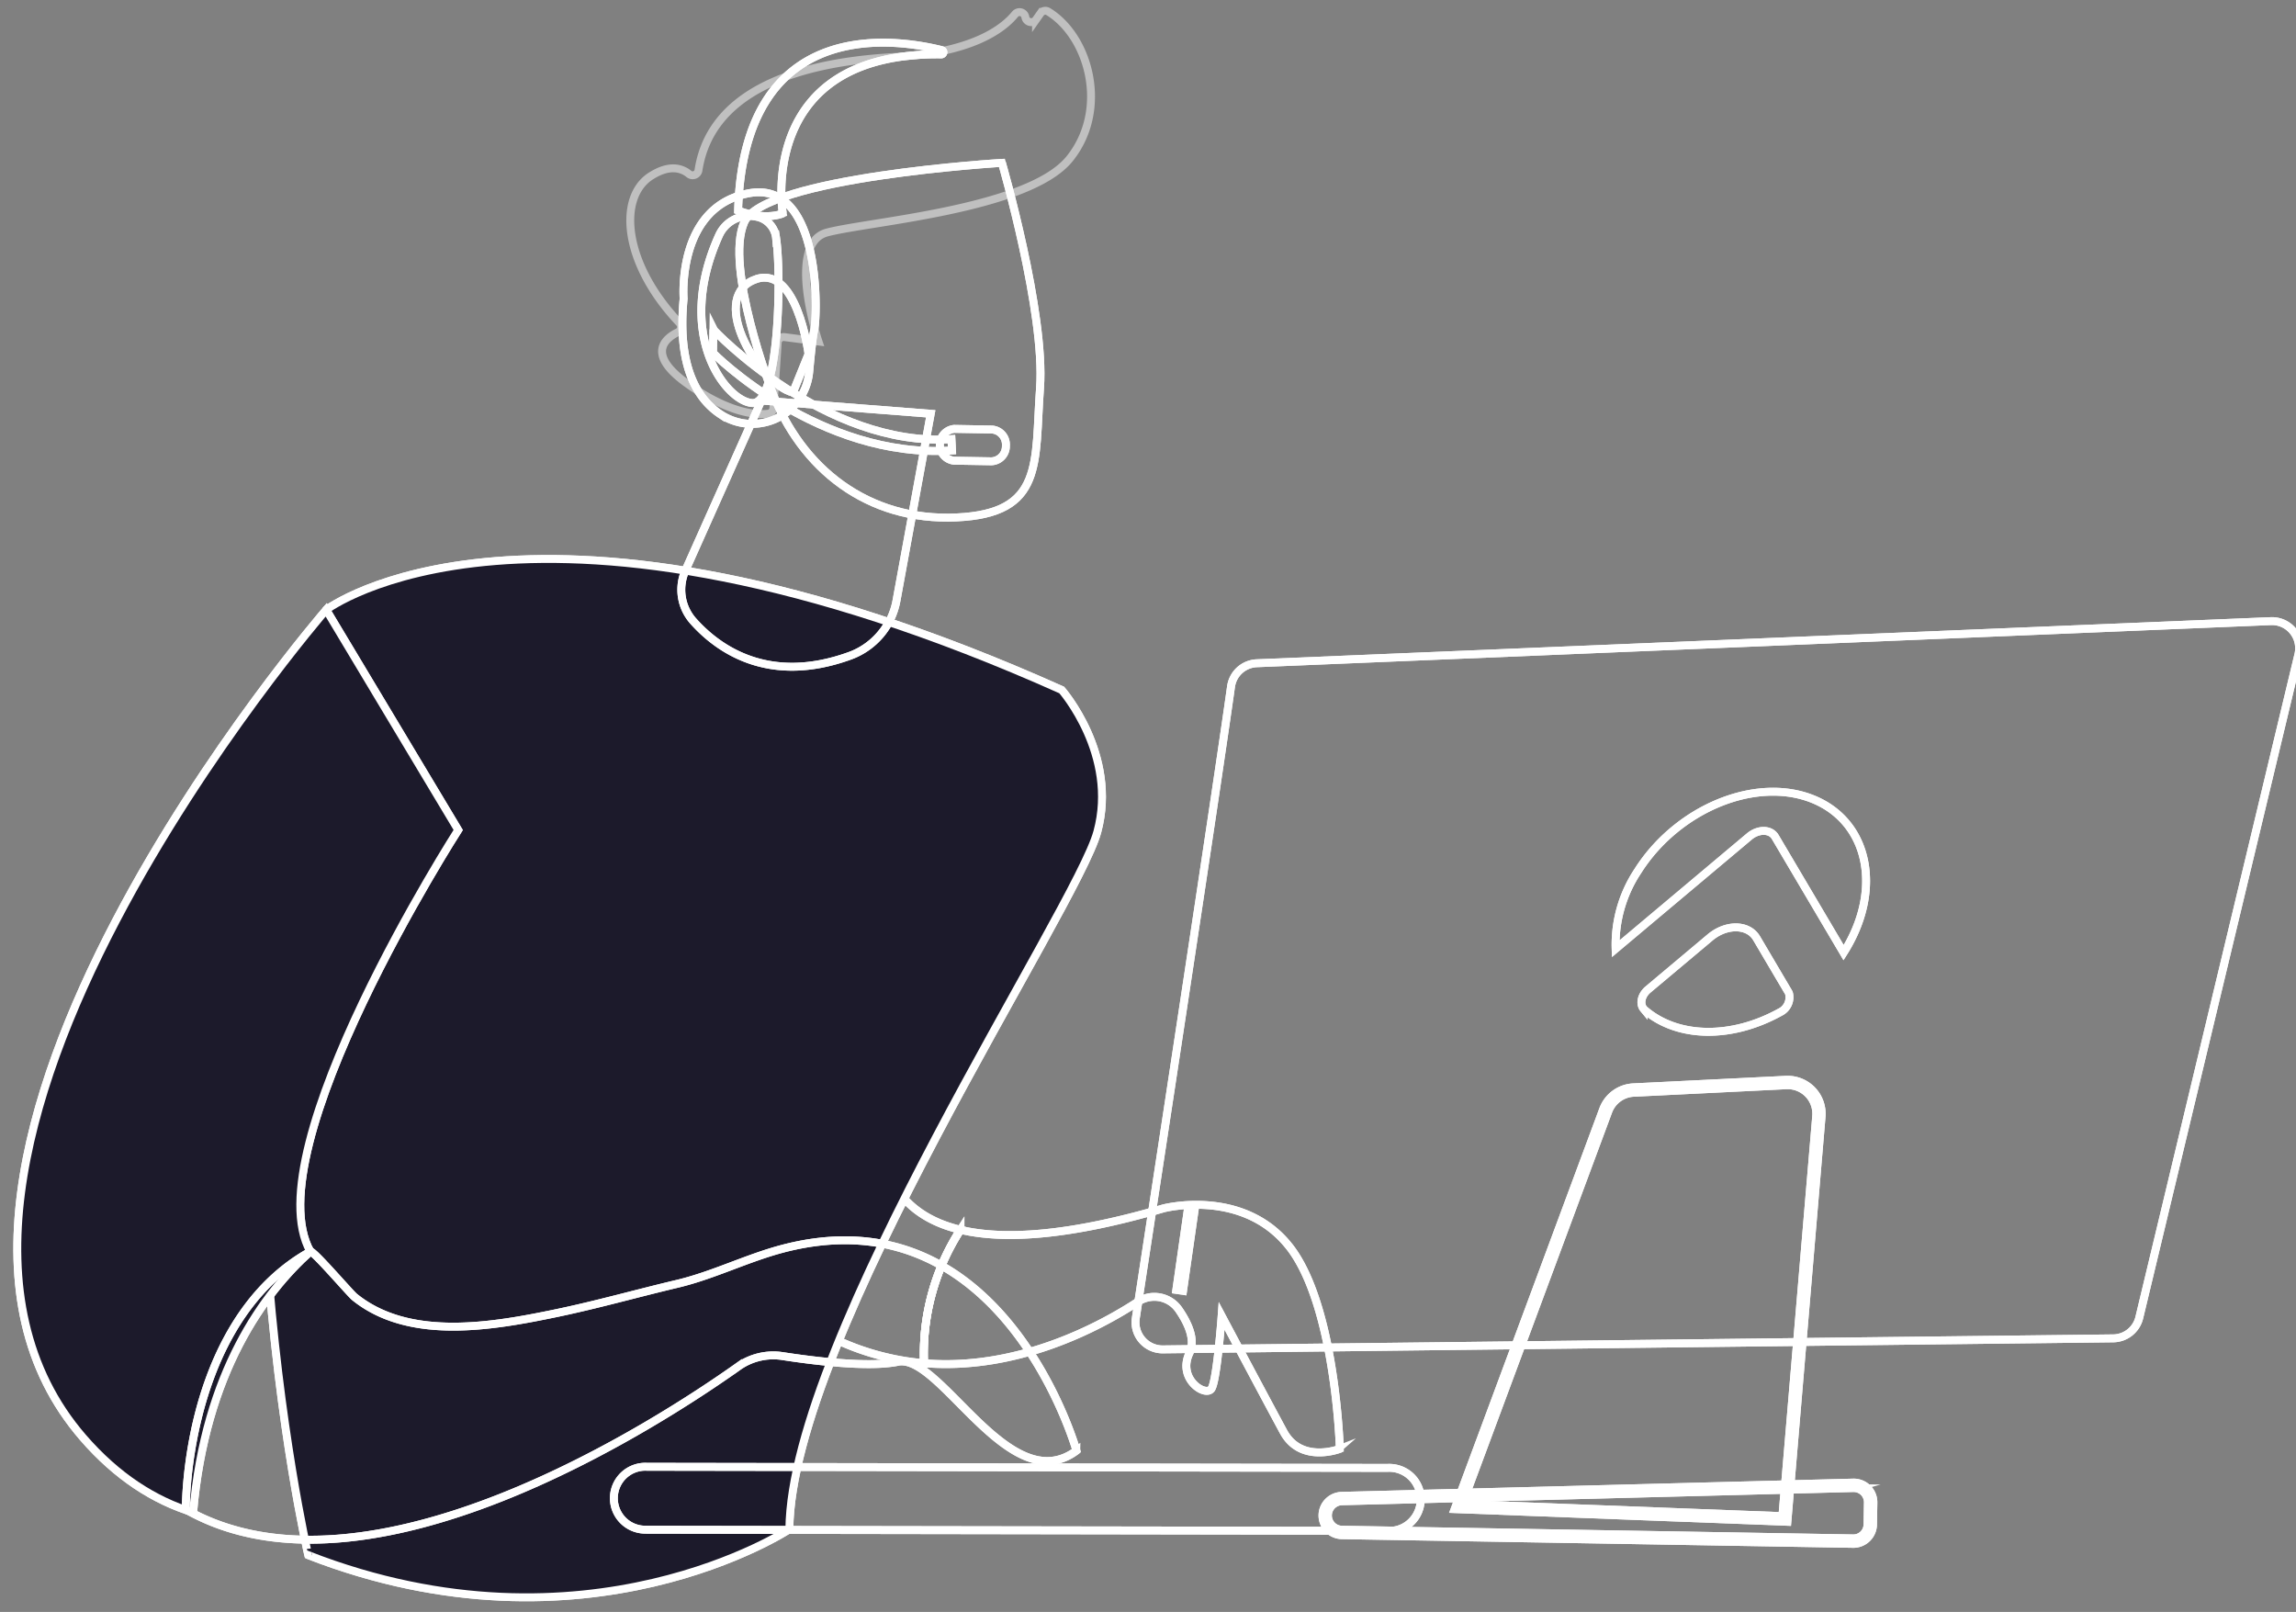 <svg xmlns="http://www.w3.org/2000/svg" width="436.165" height="306.178" viewBox="0 0 436.165 306.178"><rect x="0" y="0" width="436.165" height="306.178" fill="#808080" stroke="none"/><g transform="matrix(1, 0.017, -0.017, 1, -1000.327, -2643.886)"><path d="M820.81,1202.856c-30.7-6.77-7.572-52.31-6.482-54.073L759.313,1168.1s-4.913,26.475,29.322,50.84a49.215,49.215,0,0,0,25.688,9.364,43.324,43.324,0,0,1,6.488-25.448" transform="translate(410.535 1653.691)" fill="none" stroke="#fff" stroke-width="1.5"/><path d="M820.81,1202.856c-30.7-6.77-7.572-52.31-6.482-54.073L759.313,1168.1s-4.913,26.475,29.322,50.84a49.215,49.215,0,0,0,25.688,9.364A43.324,43.324,0,0,1,820.81,1202.856Z" transform="translate(410.535 1653.691)" fill="none" stroke="#fff" stroke-miterlimit="10" stroke-width="1.5"/><path d="M1184.448,1469.924c-9.02-11.023-23.988-6.827-23.988-6.827-17.836,5.555-30.152,6.572-38.5,4.731a43.326,43.326,0,0,0-6.488,25.448c17.877,1.173,33.4-7.589,40.416-12.354a5.655,5.655,0,0,1,7.764,1.319c1.816,2.515,3.369,5.695,2.2,8.242-2.308,5.024,3.314,8.431,4.317,6.656s1.672-13.8,1.672-13.8,8.707,15.737,12.127,21.8,10.748,3.059,10.748,3.059-1.247-27.256-10.267-38.28" transform="translate(109.384 1388.719)" fill="none" stroke="#fff" stroke-width="1.5"/><path d="M1184.448,1469.924c-9.02-11.023-23.988-6.827-23.988-6.827-17.836,5.555-30.152,6.572-38.5,4.731a43.326,43.326,0,0,0-6.488,25.448c17.877,1.173,33.4-7.589,40.416-12.354a5.655,5.655,0,0,1,7.764,1.319c1.816,2.515,3.369,5.695,2.2,8.242-2.308,5.024,3.314,8.431,4.317,6.656s1.672-13.8,1.672-13.8,8.707,15.737,12.127,21.8,10.748,3.059,10.748,3.059S1193.469,1480.948,1184.448,1469.924Z" transform="translate(109.384 1388.719)" fill="none" stroke="#fff" stroke-miterlimit="10" stroke-width="1.5"/><path d="M307.65,694.267s38.628-30.43,139.94,12.853c0,0,10.957,12.086,7.224,26.814s-56.5,96.677-56.24,133.43c0,0-38.122,26.112-91.283,6.469,0,0-23.929-95.451.359-179.567" transform="translate(801.242 2046.597)" fill="none" stroke="#fff" stroke-width="1.5"/><path d="M307.65,694.267s38.628-30.43,139.94,12.853c0,0,10.957,12.086,7.224,26.814s-56.5,96.677-56.24,133.43c0,0-38.122,26.112-91.283,6.469C307.291,873.833,283.363,778.383,307.65,694.267Z" transform="translate(801.242 2046.597)" fill="#1c1a2b" stroke="#fff" stroke-miterlimit="10" stroke-width="1.5"/><path d="M816.666,485.327l-13.861,32.482a8.945,8.945,0,0,0,1.585,9.558c4.79,5.223,14.506,12.018,29.89,6.152a13.793,13.793,0,0,0,8.692-10.625l5.9-35.6Z" transform="translate(374.19 2214.394)" fill="none" stroke="#fff" stroke-width="1.5"/><path d="M816.666,485.327l-13.861,32.482a8.945,8.945,0,0,0,1.585,9.558c4.79,5.223,14.506,12.018,29.89,6.152a13.793,13.793,0,0,0,8.692-10.625l5.9-35.6Z" transform="translate(374.19 2214.394)" fill="none" stroke="#fff" stroke-miterlimit="10" stroke-width="1.5"/><path d="M57.174,872.888c-11.181-19.207,26.719-80.529,26.719-80.529L58.116,750.976S-31.276,857.742,14.59,908.922c6.575,7.337,13.731,11.726,21.163,13.881,1.856-26.737,12.869-41.992,21.422-49.915" transform="translate(1050.776 1989.888)" fill="none" stroke="#fff" stroke-width="1.5"/><path d="M57.174,872.888c-11.181-19.207,26.719-80.529,26.719-80.529L58.116,750.976S-31.276,857.742,14.59,908.922c6.575,7.337,13.731,11.726,21.163,13.881C37.608,896.066,48.622,880.811,57.174,872.888Z" transform="translate(1050.776 1989.888)" fill="#1c1a2b" stroke="#fff" stroke-miterlimit="10" stroke-width="1.5"/><path d="M326.257,1514.884c-6.859,1.9-13.24,5.313-20.131,7.067-7.652,1.948-15.217,4.236-22.923,5.971-11.988,2.7-27.761,5.793-38.289-2.447-.888-.7-8.027-8.767-8.531-8.476-19.116,11.044-22.834,36.853-22.834,49.374,34.853,19.058,89.666-18.052,104.432-28.9a11.55,11.55,0,0,1,8.422-2.148c6.038.828,16.445,1.94,21.933.707,8.029-1.8,21.639,26.021,34.187,16.295,0,0-14.66-48.981-56.266-37.446" transform="translate(871.568 1345.776)" fill="none" stroke="#fff" stroke-width="1.5"/><path d="M326.257,1514.884c-6.859,1.9-13.24,5.313-20.131,7.067-7.652,1.948-15.217,4.236-22.923,5.971-11.988,2.7-27.761,5.793-38.289-2.447-.888-.7-8.027-8.767-8.531-8.476-19.116,11.044-22.834,36.853-22.834,49.374,34.853,19.058,89.666-18.052,104.432-28.9a11.55,11.55,0,0,1,8.422-2.148c6.038.828,16.445,1.94,21.933.707,8.029-1.8,21.639,26.021,34.187,16.295C382.523,1552.331,367.863,1503.349,326.257,1514.884Z" transform="translate(871.568 1345.776)" fill="none" stroke="#fff" stroke-miterlimit="10" stroke-width="1.5"/><path d="M915.735,188.884s8.753,28.348,7.961,42.626,1.238,23.827-15.488,24.854-29.636-8.688-35.547-23.658c0,0-9.3-23.089-5.676-31.715s48.75-12.107,48.75-12.107" transform="translate(320.042 2464.927)" fill="none" stroke="#fff" stroke-width="1.5"/><path d="M915.735,188.884s8.753,28.348,7.961,42.626,1.238,23.827-15.488,24.854-29.636-8.688-35.547-23.658c0,0-9.3-23.089-5.676-31.715S915.735,188.884,915.735,188.884Z" transform="translate(320.042 2464.927)" fill="none" stroke="#fff" stroke-miterlimit="10" stroke-width="1.5"/><path d="M765.829,64.807l2.074.231s-6.591-18.483,1.262-20.725,38.274-4.99,45.869-14.829C822.355,20,818.3,6.241,810.459,1.642A1.11,1.11,0,0,0,809,2l-.828,1.218a1.121,1.121,0,0,1-2.032-.44,1.116,1.116,0,0,0-1.964-.528c-2.317,2.937-8.209,7.476-22.77,8.518-20.661,1.478-34.958,8.179-36.848,22.133a1.122,1.122,0,0,1-1.827.721c-1.393-1.077-3.737-1.772-7.233.559-6.08,4.054-5.158,16.433,5.915,27.766a1.115,1.115,0,0,1-.252,1.78c-2.37,1.192-6.044,4.246,1.98,9.76,8.208,5.64,13.431,5.707,15.436,5.425a1.122,1.122,0,0,0,.972-1.059l.617-12.484a1.121,1.121,0,0,1,1.244-1.059Z" transform="translate(433.614 2623.289)" fill="none" stroke="#fff" stroke-width="1.5" opacity="0.5"/><path d="M876.939,348.945s-2.564-17.77-10.846-13.792,1.859,19.8,8.012,21.139Z" transform="translate(322.723 2341.802)" fill="none" stroke="#fff" stroke-width="1.5"/><path d="M876.939,348.945s-2.564-17.77-10.846-13.792,1.859,19.8,8.012,21.139Z" transform="translate(322.723 2341.802)" fill="none" stroke="#fff" stroke-miterlimit="10" stroke-width="1.5"/><path d="M744.343,1795.051c.108,0,.215.005.323,0l140.653-2.176a5.986,5.986,0,1,0-.248-11.953L744.418,1783.1a5.977,5.977,0,1,0-.076,11.95" transform="translate(428.134 1119.455)" fill="none" stroke="#fff" stroke-width="1.5"/><path d="M744.343,1795.051c.108,0,.215.005.323,0l140.653-2.176a5.986,5.986,0,1,0-.248-11.953L744.418,1783.1a5.977,5.977,0,1,0-.076,11.95Z" transform="translate(428.134 1119.455)" fill="none" stroke="#fff" stroke-miterlimit="10" stroke-width="1.5"/><path d="M881.7,421.34c-25.06,2.126-45.562-17.5-45.707-17.792v-4.422c.139.282,21.742,22.089,45.563,20.069Z" transform="translate(345.523 2287.246)" fill="none" stroke="#fff" stroke-width="1.5"/><path d="M881.7,421.34c-25.06,2.126-45.562-17.5-45.707-17.792v-4.422c.139.282,21.742,22.089,45.563,20.069Z" transform="translate(345.523 2287.246)" fill="none" stroke="#fff" stroke-miterlimit="10" stroke-width="1.5"/><path d="M1128.6,519.063a2.869,2.869,0,0,1-2.689,3.019h-7.171a3.04,3.04,0,0,1,0-6.039h7.171a2.869,2.869,0,0,1,2.689,3.02" transform="translate(108.841 2188.436)" fill="none" stroke="#fff" stroke-width="1.5"/><path d="M1128.6,519.063a2.869,2.869,0,0,1-2.689,3.019h-7.171a3.04,3.04,0,0,1,0-6.039h7.171A2.869,2.869,0,0,1,1128.6,519.063Z" transform="translate(108.841 2188.436)" fill="none" stroke="#fff" stroke-miterlimit="10" stroke-width="1.5"/><path d="M872.328,76.705S866.6,46.169,901.906,46a.412.412,0,0,0,.094-.812c-9.67-2.229-37.74-5.528-38.163,31.115,5.379,1.937,8.491.4,8.491.4" transform="translate(321.993 2587.413)" fill="none" stroke="#fff" stroke-width="1.5"/><path d="M872.328,76.705S866.6,46.169,901.906,46a.412.412,0,0,0,.094-.812c-9.67-2.229-37.74-5.528-38.163,31.115C869.216,78.238,872.328,76.705,872.328,76.705Z" transform="translate(321.993 2587.413)" fill="none" stroke="#fff" stroke-miterlimit="10" stroke-width="1.5"/><path d="M810.074,230.235c-13.776,2.8-12.083,20.217-12.083,20.217-.992,12.643,2.7,18.91,7.426,21.9a10.885,10.885,0,0,0,16.659-8.407c.255-3.441.546-6.711.8-7.873.619-2.814.973-28.63-12.8-25.834" transform="translate(377.777 2430.158)" fill="none" stroke="#fff" stroke-width="1.5"/><path d="M810.074,230.235c-13.776,2.8-12.083,20.217-12.083,20.217-.992,12.643,2.7,18.91,7.426,21.9a10.885,10.885,0,0,0,16.659-8.407c.255-3.441.546-6.711.8-7.873C823.5,253.255,823.851,227.439,810.074,230.235Z" transform="translate(377.777 2430.158)" fill="none" stroke="#fff" stroke-miterlimit="10" stroke-width="1.5"/><path d="M830.765,259.322a6.262,6.262,0,0,0-6.831,3.688c-8.233,19.073,1.876,31.48,6.838,31.739,5.231.272,5.125-24.892,4.014-31.343a4.6,4.6,0,0,0-4.022-4.084" transform="translate(358.353 2405.476)" fill="none" stroke="#fff" stroke-width="1.5"/><path d="M830.765,259.322a6.262,6.262,0,0,0-6.831,3.688c-8.233,19.073,1.876,31.48,6.838,31.739,5.231.272,5.125-24.892,4.014-31.343A4.6,4.6,0,0,0,830.765,259.322Z" transform="translate(358.353 2405.476)" fill="none" stroke="#fff" stroke-miterlimit="10" stroke-width="1.5"/><path d="M1390.364,740.047c-2.364,19.319-13,97.813-16.045,120.24a5.149,5.149,0,0,0,5.259,5.837l180.431-5.163a5.156,5.156,0,0,0,4.886-4.037l28.068-126.4a5.157,5.157,0,0,0-5.335-6.266l-192.447,11.272a5.152,5.152,0,0,0-4.817,4.519" transform="translate(-109.389 2012.477)" fill="none" stroke="#fff" stroke-width="1.5"/><path d="M1390.364,740.047c-2.364,19.319-13,97.813-16.045,120.24a5.149,5.149,0,0,0,5.259,5.837l180.431-5.163a5.156,5.156,0,0,0,4.886-4.037l28.068-126.4a5.157,5.157,0,0,0-5.335-6.266l-192.447,11.272A5.152,5.152,0,0,0,1390.364,740.047Z" transform="translate(-109.389 2012.477)" fill="none" stroke="#fff" stroke-miterlimit="10" stroke-width="1.5"/><path d="M1800.959,1305.916l-26.667,75.688,62.007,1.314,5.163-76.548a5.949,5.949,0,0,0-6.33-6.336l-28.957,1.923a5.949,5.949,0,0,0-5.216,3.959" transform="translate(-447.457 1525.876)" fill="none" stroke="#fff" stroke-width="1.5"/><path d="M1800.959,1305.916l-26.667,75.688,62.007,1.314,5.163-76.548a5.949,5.949,0,0,0-6.33-6.336l-28.957,1.923A5.949,5.949,0,0,0,1800.959,1305.916Z" transform="translate(-447.457 1525.876)" fill="none" stroke="#fff" stroke-miterlimit="10" stroke-width="1.5"/><path d="M1832.812,1380.622l-.5-.01-62.723-1.329,26.9-76.364a6.461,6.461,0,0,1,5.672-4.3l28.957-1.923a6.467,6.467,0,0,1,6.881,6.889Zm-61.764-2.346,60.8,1.289,5.13-76.054a5.429,5.429,0,0,0-5.777-5.783l-28.957,1.922a5.424,5.424,0,0,0-4.762,3.614Z" transform="translate(-443.486 1528.701)" fill="none" stroke="#fff" stroke-width="1.5"/><path d="M1832.812,1380.622l-.5-.01-62.723-1.329,26.9-76.364a6.461,6.461,0,0,1,5.672-4.3l28.957-1.923a6.467,6.467,0,0,1,6.881,6.889Zm-61.764-2.346,60.8,1.289,5.13-76.054a5.429,5.429,0,0,0-5.777-5.783l-28.957,1.922a5.424,5.424,0,0,0-4.762,3.614Z" transform="translate(-443.486 1528.701)" fill="none" stroke="#fff" stroke-miterlimit="10" stroke-width="1.5"/><path d="M1611.088,1798.93h0a3.22,3.22,0,0,0,3.06,4.225h97.106a3.221,3.221,0,0,0,3.221-3.221v-4.165a3.221,3.221,0,0,0-3.359-3.218l-97.106,4.165a3.221,3.221,0,0,0-2.922,2.213" transform="translate(-309.39 1109.628)" fill="none" stroke="#fff" stroke-width="1.5"/><path d="M1611.088,1798.93h0a3.22,3.22,0,0,0,3.06,4.225h97.106a3.221,3.221,0,0,0,3.221-3.221v-4.165a3.221,3.221,0,0,0-3.359-3.218l-97.106,4.165A3.221,3.221,0,0,0,1611.088,1798.93Z" transform="translate(-309.39 1109.628)" fill="none" stroke="#fff" stroke-miterlimit="10" stroke-width="1.5"/><path d="M1708.416,1800.842H1611.31a3.739,3.739,0,0,1-3.552-4.9,3.757,3.757,0,0,1,3.392-2.57l97.106-4.165a3.739,3.739,0,0,1,3.9,3.736v4.165a3.743,3.743,0,0,1-3.739,3.739m0-10.606-.12,0-97.106,4.165a2.715,2.715,0,0,0-2.451,1.857,2.7,2.7,0,0,0,2.567,3.544h97.106a2.7,2.7,0,0,0,2.7-2.7v-4.165a2.7,2.7,0,0,0-2.7-2.7" transform="translate(-306.552 1112.459)" fill="none" stroke="#fff" stroke-width="1.5"/><path d="M1708.416,1800.842H1611.31a3.739,3.739,0,0,1-3.552-4.9,3.757,3.757,0,0,1,3.392-2.57l97.106-4.165a3.739,3.739,0,0,1,3.9,3.736v4.165A3.743,3.743,0,0,1,1708.416,1800.842Zm0-10.606-.12,0-97.106,4.165a2.715,2.715,0,0,0-2.451,1.857,2.7,2.7,0,0,0,2.567,3.544h97.106a2.7,2.7,0,0,0,2.7-2.7v-4.165a2.7,2.7,0,0,0-2.7-2.7Z" transform="translate(-306.552 1112.459)" fill="none" stroke="#fff" stroke-miterlimit="10" stroke-width="1.5"/><rect width="15.257" height="1.29" transform="translate(1272.532 2867.266) rotate(-82.814)" fill="none" stroke="#fff" stroke-width="1.5"/><rect width="15.257" height="1.29" transform="translate(1272.532 2867.266) rotate(-82.814)" fill="none" stroke="#fff" stroke-miterlimit="10" stroke-width="1.5"/><path d="M2009.656,1112.9c-1.5-2.441-5.158-2.676-8.176-.524q-.344.246-.664.524l-8.1,7.04-3.515,3.054c-1.246,1.081-1.588,2.734-.763,3.691a1.721,1.721,0,0,0,.2.2c6.346,5.263,16.527,5.263,25.693,0a3.149,3.149,0,0,0,1.652-3.635,1.855,1.855,0,0,0-.13-.254l-1.878-3.054Z" transform="translate(-628.057 1685.708)" fill="none" stroke="#fff" stroke-width="1.5"/><path d="M2009.656,1112.9c-1.5-2.441-5.158-2.676-8.176-.524q-.344.246-.664.524l-8.1,7.04-3.515,3.054c-1.246,1.081-1.588,2.734-.763,3.691a1.721,1.721,0,0,0,.2.2c6.346,5.263,16.527,5.263,25.693,0a3.149,3.149,0,0,0,1.652-3.635,1.855,1.855,0,0,0-.13-.254l-1.878-3.054Z" transform="translate(-628.057 1685.708)" fill="none" stroke="#fff" stroke-miterlimit="10" stroke-width="1.5"/><path d="M1988.779,958.707l5.178,8.429,3.776,6.146.537.875c7.313-11.958,4.438-24.982-6.42-29.09s-25.587,2.257-32.9,14.215a25.274,25.274,0,0,0-3.986,14.875l1.007-.875,24.015-20.88c1.562-1.358,3.669-1.488,4.706-.289a2.213,2.213,0,0,1,.212.289l3.873,6.3" transform="translate(-600.1 1826.913)" fill="none" stroke="#fff" stroke-width="1.5"/><path d="M1988.779,958.707l5.178,8.429,3.776,6.146.537.875c7.313-11.958,4.438-24.982-6.42-29.09s-25.587,2.257-32.9,14.215a25.274,25.274,0,0,0-3.986,14.875l1.007-.875,24.015-20.88c1.562-1.358,3.669-1.488,4.706-.289a2.213,2.213,0,0,1,.212.289l3.873,6.3" transform="translate(-600.1 1826.913)" fill="none" stroke="#fff" stroke-miterlimit="10" stroke-width="1.5"/></g></svg>